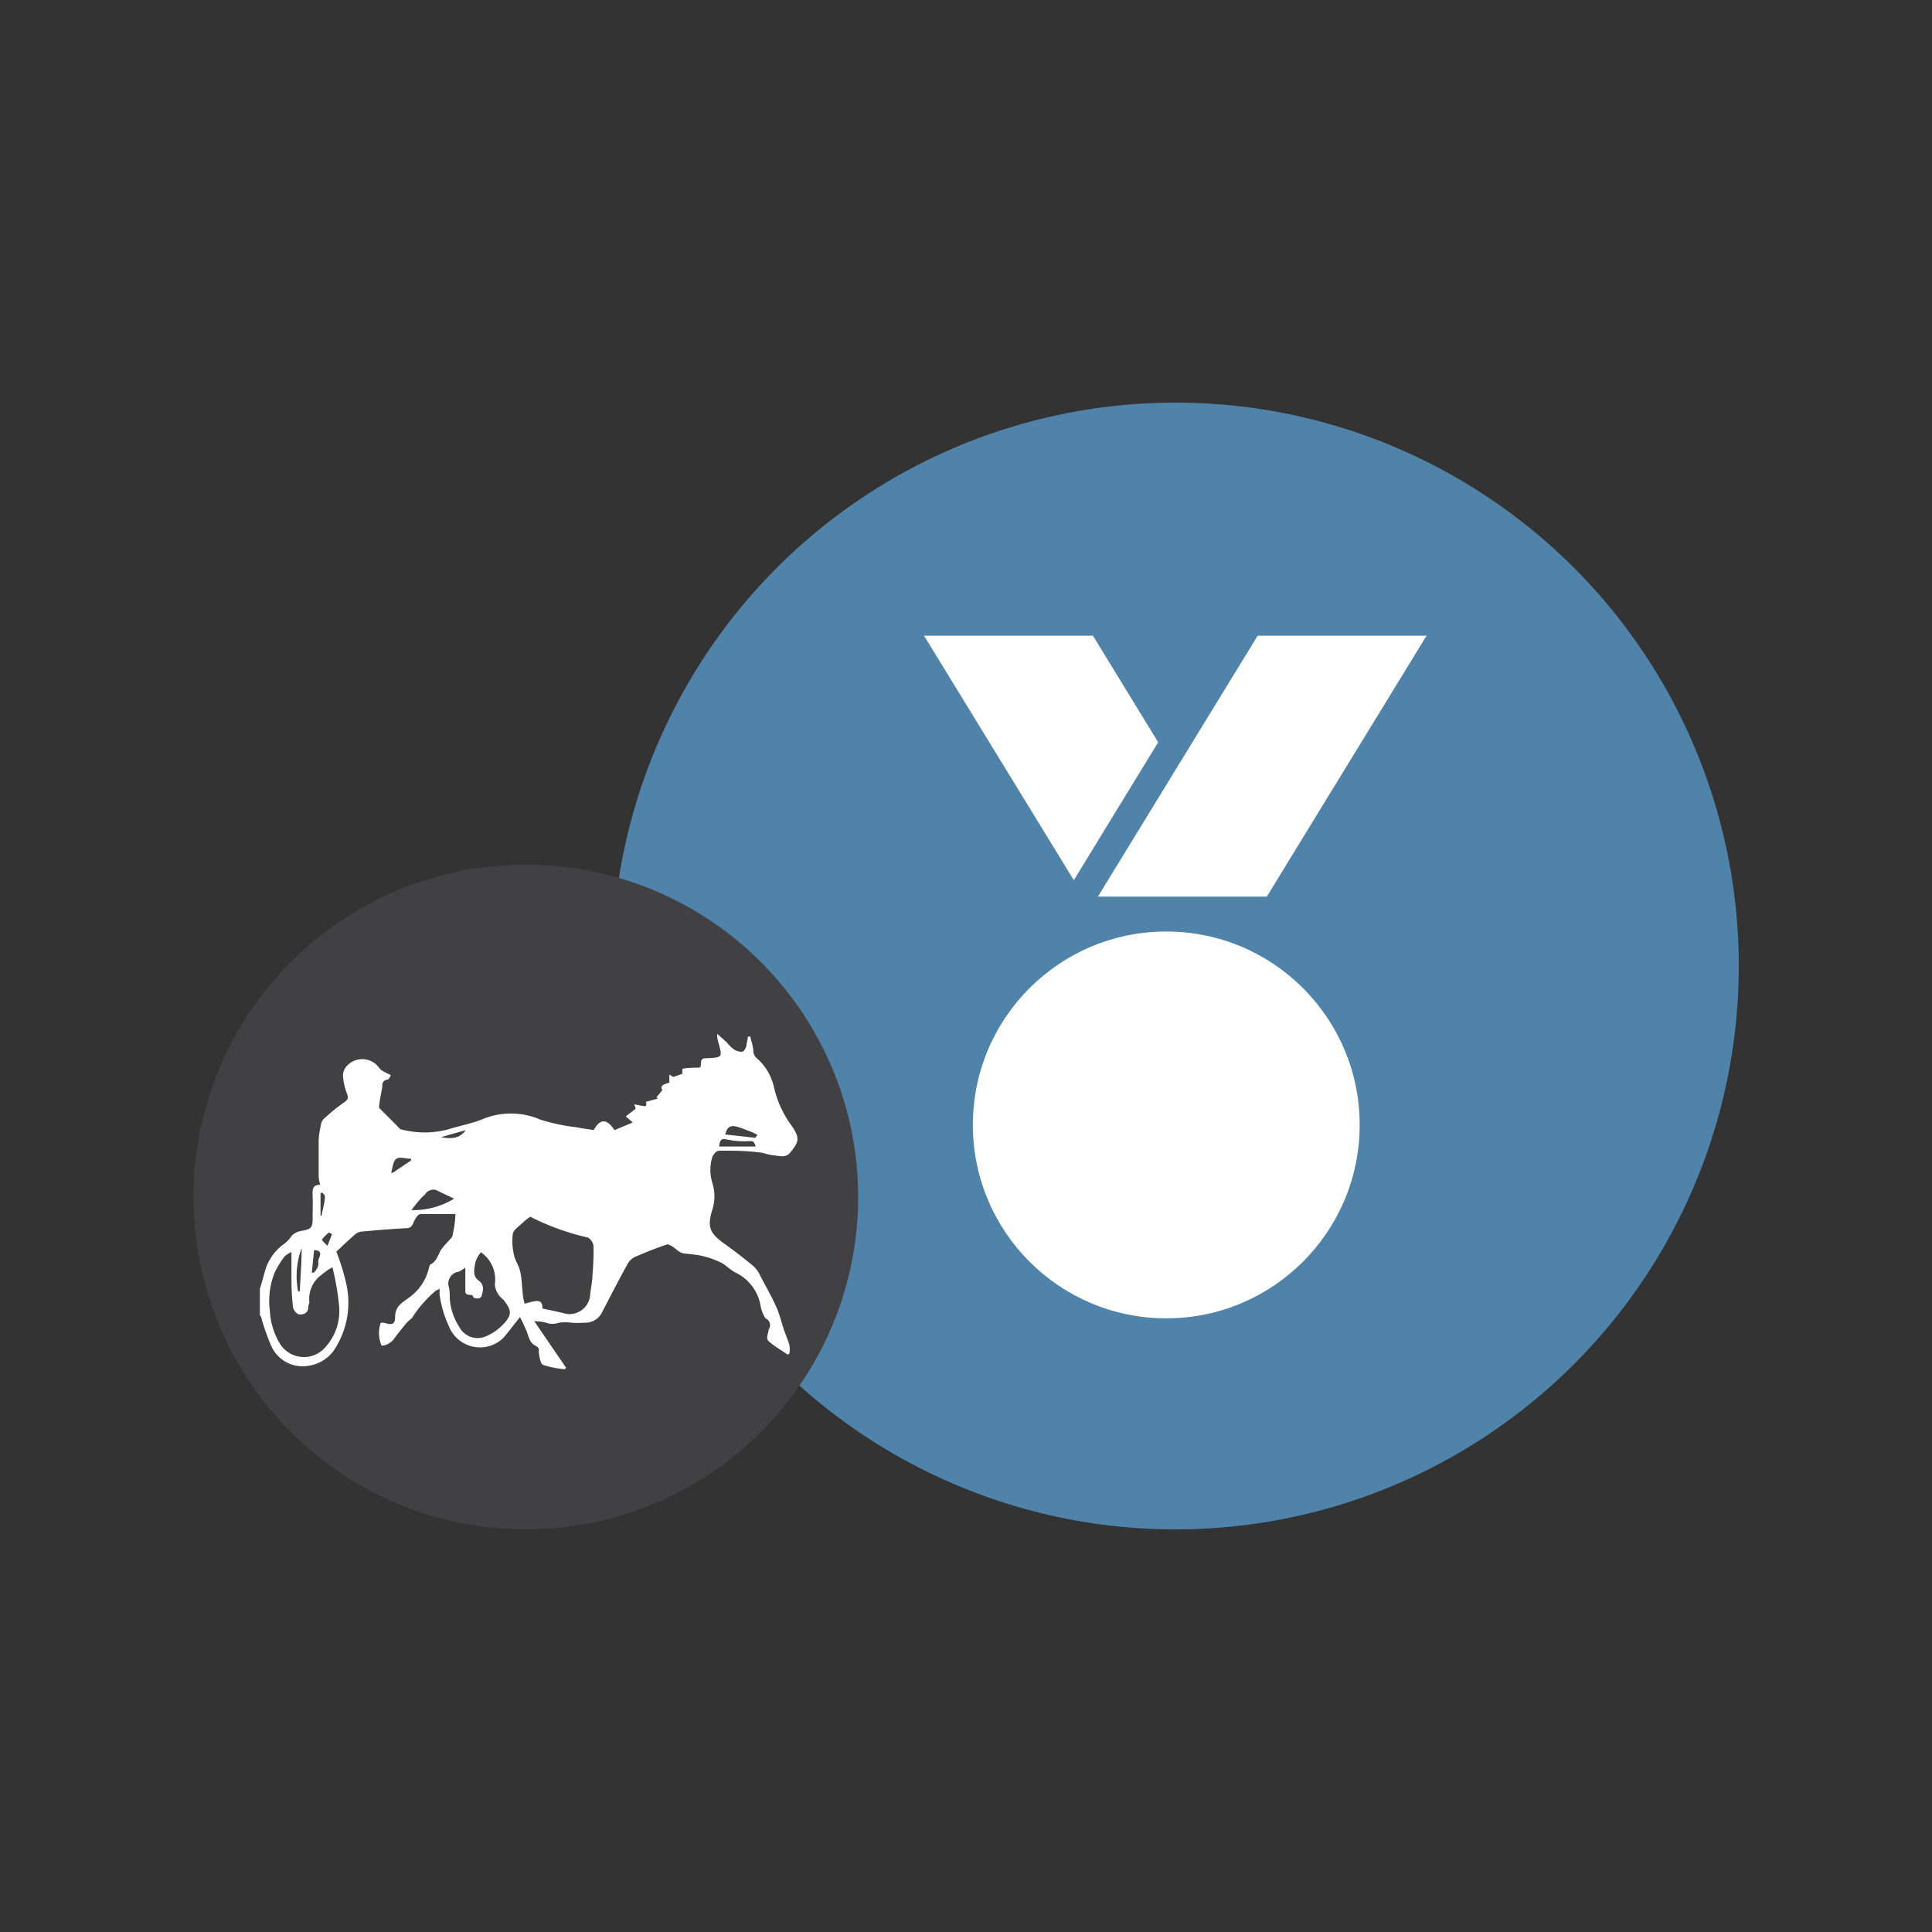 <svg id="Layer_2" data-name="Layer 2" xmlns="http://www.w3.org/2000/svg" viewBox="0 0 93 93"><rect x="0" y="0" width="93" height="93" fill="#333333" stroke="none"/><defs><style>.cls-1{fill:#5083aa;}.cls-2,.cls-4{fill:#fff;}.cls-3{fill:#414042;}.cls-4{fill-rule:evenodd;}</style></defs><title>kp_futamadatok</title><circle class="cls-1" cx="56.58" cy="46.5" r="27.12"/><circle class="cls-2" cx="56.14" cy="54.15" r="9.31"/><polygon class="cls-2" points="60.98 43.16 52.85 43.16 60.54 30.6 68.67 30.6 60.98 43.16"/><polygon class="cls-2" points="55.75 35.73 52.61 30.6 44.48 30.6 51.69 42.37 55.75 35.73"/><circle class="cls-3" cx="25.31" cy="57.62" r="16"/><path class="cls-4" d="M34.7,55.39c.58,0,1.15,0,1.72.07.27,0,.54.13.8.15s.6.15.81-.12c.42-.52.49-.68.1-1.27a5,5,0,0,1-.88-1.91,2.58,2.58,0,0,0-.82-1.37.49.49,0,0,1-.17-.35c0-.23-.1-.46-.14-.69H36a2.14,2.14,0,0,1-.06.35c0,.13-.09.32-.19.37a.59.59,0,0,1-.41-.1,1.61,1.61,0,0,1-.35-.34l-.47-.42a1.29,1.29,0,0,0,.06.42c.2.72.2.72-.55.76-.17,0-.29,0-.29.26s-.12.18-.2.19-.46,0-.69.06a2.07,2.07,0,0,0,0,.24l-.44.15-.19-.11c0,.15,0,.26,0,.38-.19.08-.48.1-.34.37l-.28.34.07.06-.58.16c.06.18,0,.23-.13.2l-.43-.08a1.39,1.39,0,0,1,.07.21l-.48.37.34.29-.88.37c-.36-.55-.69-.57-1,0-.27-.05-.56-.08-.85-.14A9,9,0,0,1,26,53.89a3.56,3.56,0,0,0-2.81,0c-.54.21-1.1.31-1.64.48a4.39,4.39,0,0,1-2.22,0c-.08,0-.14-.1-.2-.16l-.88-.88c0-.27.09-.63.15-1,0-.14,0-.33.25-.36.06,0,.1-.11.15-.17s-.13-.11-.2-.15-.25-.12-.33-.22a1,1,0,0,0-1.58-.11.66.66,0,0,0-.18.47,2.94,2.94,0,0,0,.18.82c.07.2.1.31-.12.45a8.64,8.64,0,0,0-.95.77.44.44,0,0,0-.16.26,4.88,4.88,0,0,0-.12.75c0,.61,0,1.21,0,1.82a2.13,2.13,0,0,0,.07.37c-.4,0-.37.28-.36.56s0,.67,0,1c0,.53-.05.57-.58.67a.76.76,0,0,0-.44.24,1.42,1.42,0,0,1-.4.41,2.41,2.41,0,0,0-.83,1.13c-.11.35-.19.7-.29,1v1.27l.05.06a10.71,10.71,0,0,0,.48,1.38,1.65,1.65,0,0,0,1.77,1,1.84,1.84,0,0,0,1.23-.7,4.13,4.13,0,0,0,.65-3.15,10.27,10.27,0,0,0-.5-1.65c.26-.24.56-.53.88-.81a.58.58,0,0,1,.29-.15c.73-.07,1.46-.13,2.19-.17.21,0,.28-.09.36-.28s.21-.39.33-.4c.55,0,1.11,0,1.68,0,0,.32-.06.68-.13,1,0,.12-.15.23-.24.34a3.79,3.79,0,0,0-.32.38c-.15.25-.21.57-.52.71,0,0-.05.1-.06.15a2.39,2.39,0,0,1-.88,1.38c-.32.26-.76.43-.75,1,0,.32-.12.39-.44.3s-.25,0-.31.18a1.55,1.55,0,0,0,.1.9A.83.83,0,0,0,19,64.4c.17-.23.35-.45.53-.67s.29-.23.36-.38A5.85,5.85,0,0,1,21,62.11s.08,0,.16-.09c0,.12,0,.21,0,.3a5.28,5.28,0,0,0,.44,1.5,1.61,1.61,0,0,0,2.63.58c.26-.3.51-.64.8-1a7.51,7.51,0,0,1,.33.71c.09.25.15.53.4.66s.16.2.18.35.07.53.2.58a4.55,4.55,0,0,0,1.05.21l.06-.07L25.72,63.6a2.07,2.07,0,0,1,.56.07.92.92,0,0,0,.63,0,2.25,2.25,0,0,1,.58,0,4.82,4.82,0,0,0,.65,0,.9.9,0,0,0,.81-.44c.41-.79.82-1.59,1.25-2.37a.84.84,0,0,1,.35-.35c.51-.22,1-.42,1.57-.61.07,0,.2.07.29.13s.28.25.44.29.62.06.92.13a4.18,4.18,0,0,1,.92.32c.25.12.45.35.7.48a2.18,2.18,0,0,1,1.21,1.54,1.59,1.59,0,0,0,.25.67A.36.36,0,0,1,37,64c0,.18-.16.4,0,.56s.61.44.92.65l.08-.06a1.33,1.33,0,0,0,0-.4c-.08-.28-.2-.54-.29-.82s-.2-.72-.36-1.06c-.24-.53-.52-1-.8-1.55a1.37,1.37,0,0,0-.29-.38c-.45-.37-.91-.73-1.39-1.07-.72-.52-.84-.82-.57-1.67a2.15,2.15,0,0,0,0-1.23,2.1,2.1,0,0,1,0-1.31C34.42,55.47,34.5,55.38,34.7,55.39Zm.79-1.15c.23.07.46.16.69.25a2.44,2.44,0,0,1,.28.14l-.1.14-1.45-.16C35,54.25,35.15,54.15,35.49,54.24Zm-.45.62a3.82,3.82,0,0,0,1,.07c.24,0,.24,0,.34.26H34.62C34.64,54.89,34.72,54.77,35,54.86ZM15.83,59.33s.15.07.15.08c-.06.17-.13.33-.22.56a3.28,3.28,0,0,1-.27-.29A1.87,1.87,0,0,1,15.83,59.33Zm-.4-1.88.07-.05c.05.06.15.13.14.18,0,.31-.11.62-.16.94h-.05Zm-.31,2.73c.28,0,.35.12.25.35s0,.32-.08.47a.93.93,0,0,1-.18.26l-.1,0C15.05,60.88,15.08,60.54,15.12,60.18Zm-.6-.1c0,.74-.06,1.41-.09,2.08h-.08A3.86,3.86,0,0,1,14.52,60.08Zm1.8,2.76a2.58,2.58,0,0,1-.65,2,1.36,1.36,0,0,1-2.19-.15,3.4,3.4,0,0,1-.49-1.6,3.64,3.64,0,0,1,.24-1.85,4.58,4.58,0,0,1,.47-.76,1.25,1.25,0,0,1,.33-.21c0,.52,0,1,0,1.44a11.67,11.67,0,0,0,.07,1.18c0,.14.17.36.29.38s.46,0,.45-.37c0-.08.07-.17.05-.24a1.43,1.43,0,0,1,.58-1.29A3.64,3.64,0,0,1,16,61,12.5,12.5,0,0,1,16.32,62.84Zm2.59-6.39-.08,0c.07-.24.09-.56.25-.67s.46,0,.71,0a.25.25,0,0,0,0,.08Zm.89,1.8c.15-.19.29-.37.44-.54s.2-.17.26-.27.31-.24.52-.14l.84.4A3.75,3.75,0,0,1,19.8,58.25Zm1.42-3.51,1.2-.34C22.11,54.83,21.72,54.82,21.22,54.74Zm3.06,8.95a2.59,2.59,0,0,1-.85.62,1,1,0,0,1-1.33-.45,2.85,2.85,0,0,1-.45-1.35c0-.21,0-.42-.06-.62a.58.58,0,0,1,.41-.66c.12,0,.24-.12.4-.2,0,.39,0,.72,0,1.06,0,.14,0,.23.21.24s.13.08.19.13.34.1.39-.1.16-.49-.15-.72-.21-.57-.16-.86a1.36,1.36,0,0,1,.27-.5,1.59,1.59,0,0,1,.67,1.54.93.93,0,0,0,.18.5c.07.13.21.2.29.32C24.62,63.08,24.64,63.28,24.28,63.69Zm4.24-2.35c0,.35-.09.7-.11,1a1,1,0,0,1-1.17.9c-.36-.09-.73-.17-1.13-.25,0-.41-.16-.45-.85-.23a2,2,0,0,1-.08-.33c-.05-.39-.05-.8-.13-1.18s-.24-.53-.3-.81a2.83,2.83,0,0,1-.07-1c0-.22.3-.4.48-.58a2.27,2.27,0,0,1,.37-.29,11.72,11.72,0,0,0,2.77,1,.57.57,0,0,1,.27.4A11.65,11.65,0,0,1,28.52,61.34Z"/></svg>